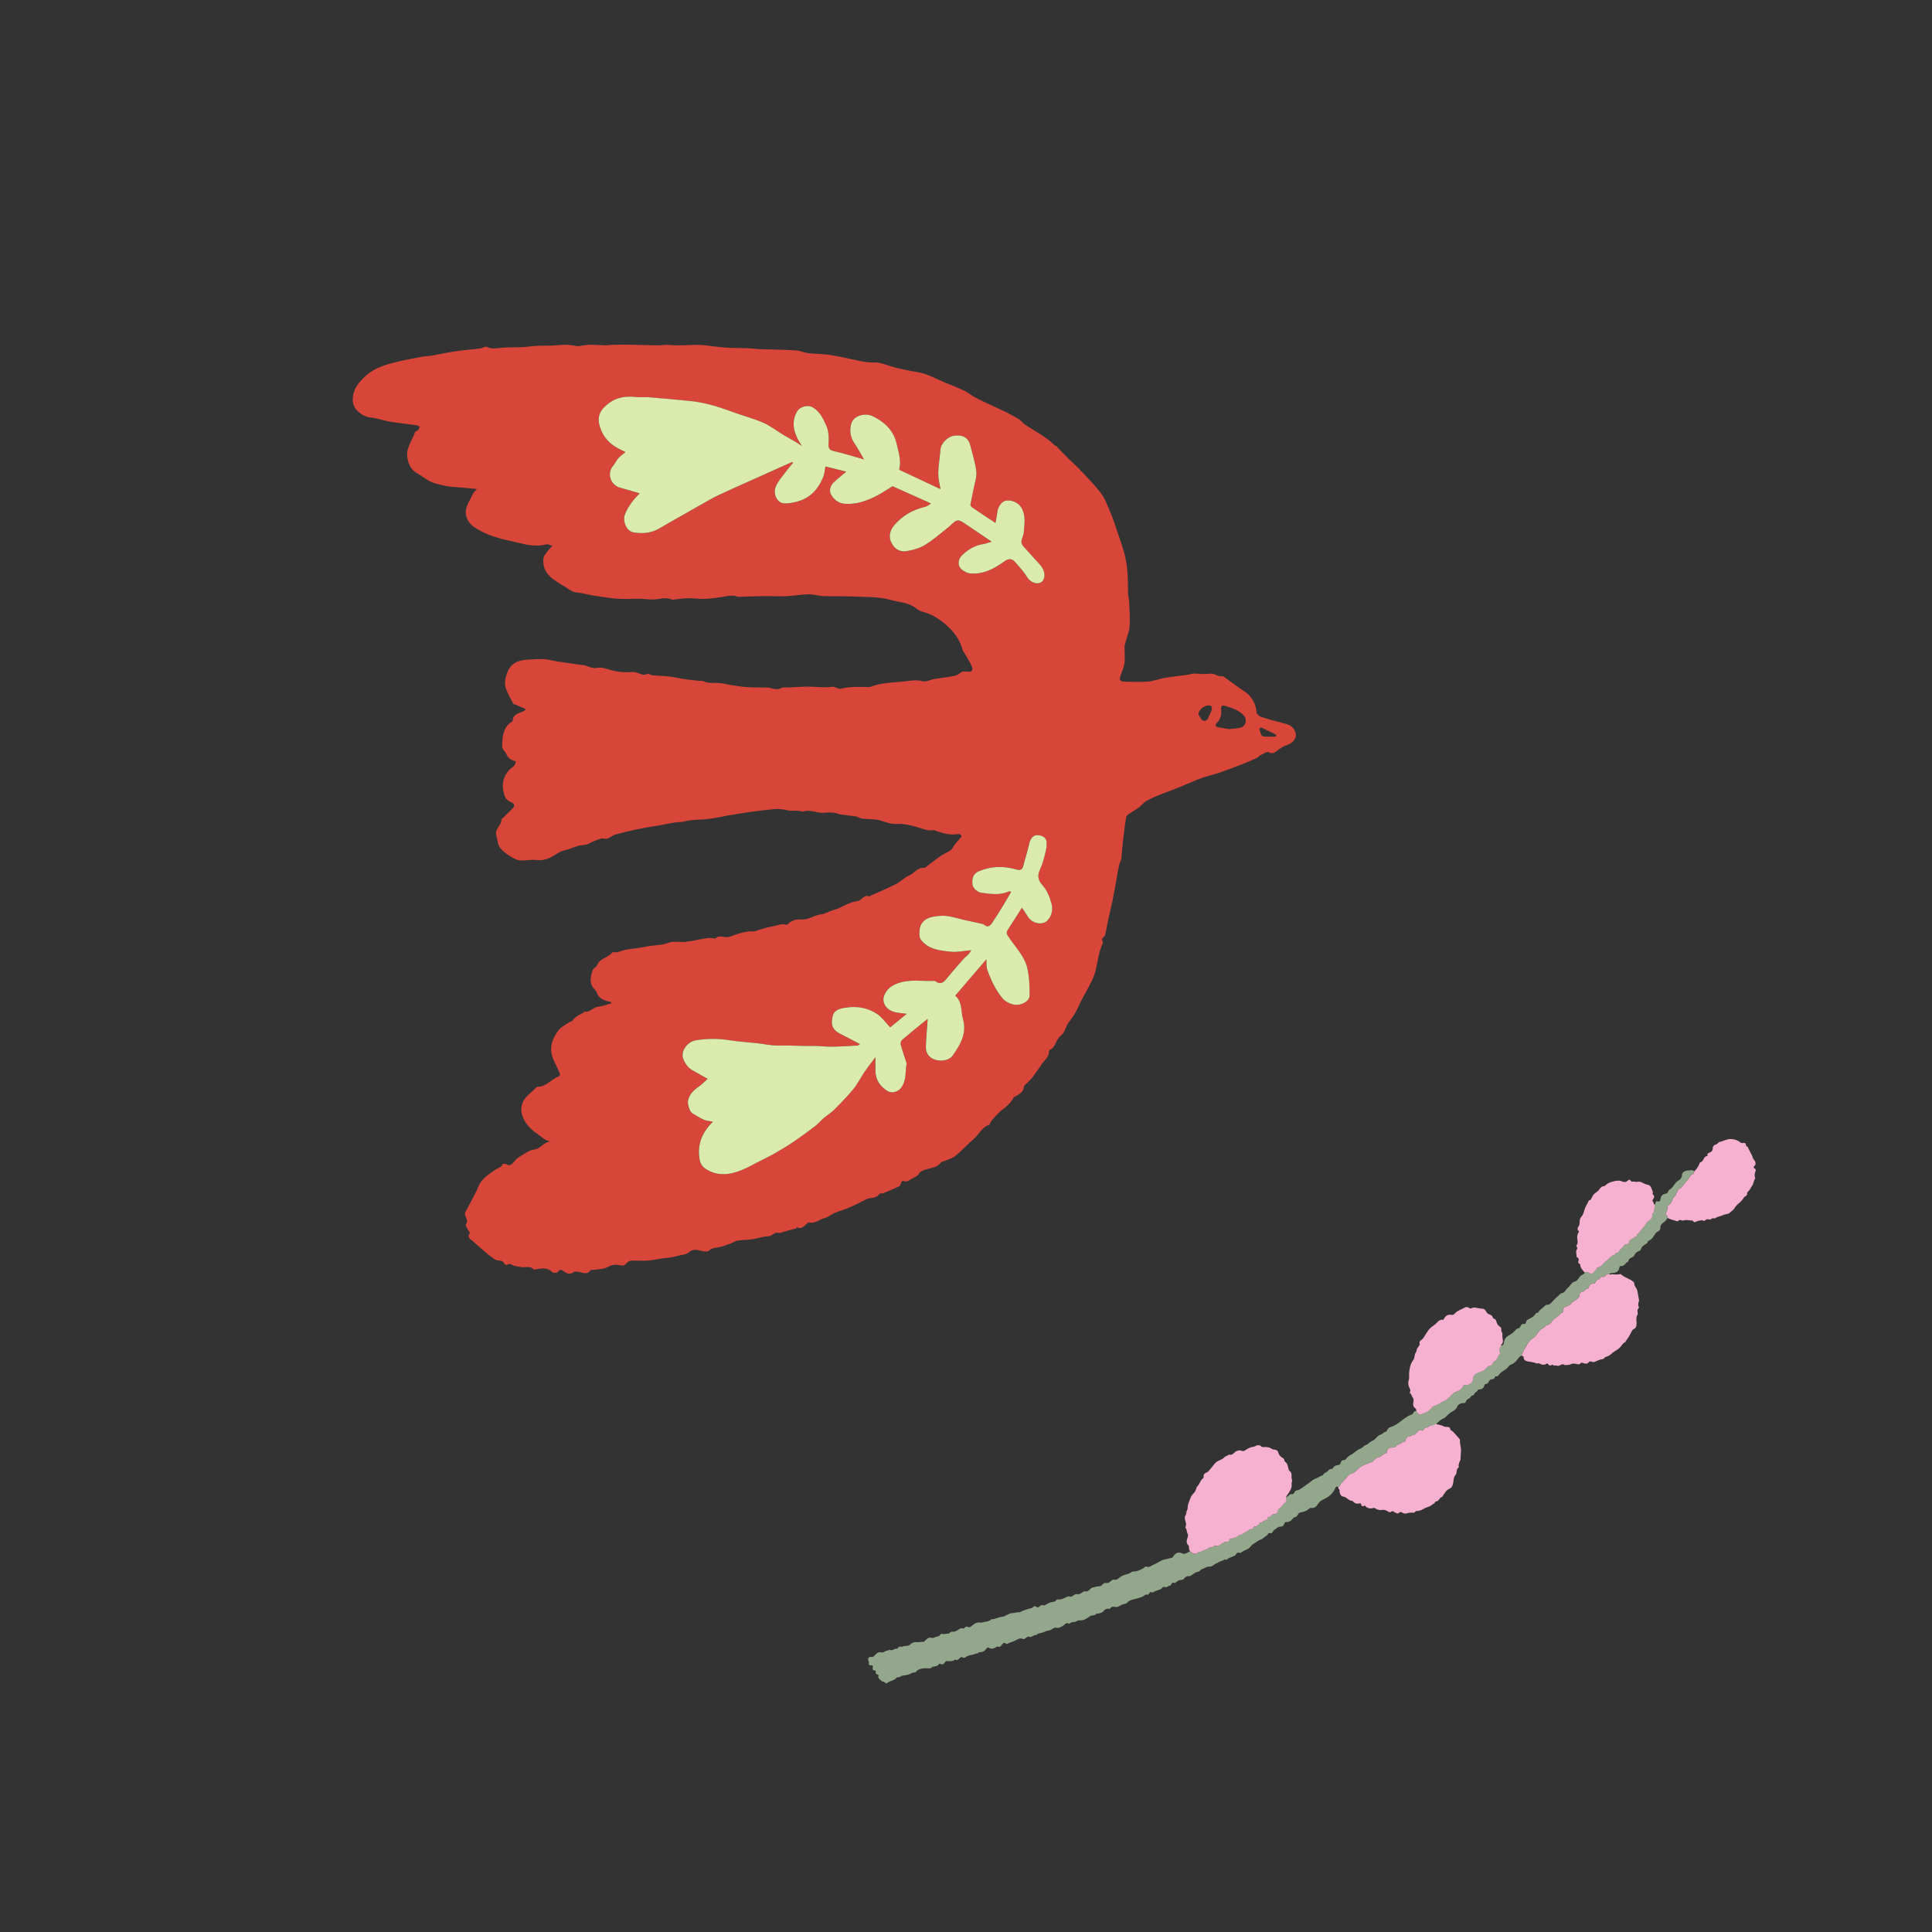 <?xml version="1.0" encoding="UTF-8"?> <svg xmlns="http://www.w3.org/2000/svg" id="Layer_1" data-name="Layer 1" viewBox="0 0 1080 1080"><rect x="0" y="0" width="1080" height="1080" fill="#333333" stroke="none"/><defs><style> .cls-1 { fill: #d8463a; } .cls-1, .cls-2, .cls-3, .cls-4, .cls-5 { stroke-width: 0px; } .cls-2 { fill: #dbeaad; } .cls-3 { fill: #93a78c; } .cls-4 { fill: #fbfbfb; } .cls-5 { fill: #f6b1d0; } </style></defs><g id="_6CHW1w" data-name="6CHW1w"><g><path class="cls-1" d="M451.82,683.34c-3.63,3.43-4.09,3.62-6.6,2.65.04.23.07.47.11.7-1.27.3-2.55.57-3.81.91-1.41.38-2.8.82-4.2,1.22-.56.16-1.18.49-1.69.37-1.78-.44-2.96.28-4.38,1.33-1.06.78-2.85.54-4.3.83-2.31.47-4.58,1.13-6.91,1.46-2.53.36-5.13.27-7.65.68-1.38.23-2.64,1.15-3.99,1.64-1.88.69-3.78,1.32-5.7,1.88-2.14.62-4.49.28-6.38,2.11-.69.67-2.53.51-3.75.24-2.65-.57-5.01-1.53-7.6.78-1.39,1.24-3.85,1.32-5.86,1.81-1.95.48-3.92,1.07-5.9,1.19-3.53.21-6.95,1.11-10.43,1.48-3.23.34-6.54-.07-9.81.09-.95.05-2.1.69-2.73,1.43-.99,1.16-1.65,1.52-3.38,1.17-2.24-.46-4.61-.55-7.04.92-2.05,1.25-4.93,1.15-7.45,1.6-.74.13-1.92-.17-2.2.23-2.21,3.08-4.87.97-7.36.83-.69-.04-1.62-.19-2.06.17-1.92,1.61-3.74.93-5.36-.24-1.38-1-2.25-1.56-3.54.19-.42.57-2.58.72-3.05.22-2.69-2.82-5.83-2.27-9.05-1.71-.49.09-1.23.3-1.45.07-2.1-2.21-4.8-.83-7.18-1.31-1.54-.32-3.2-.4-4.56-1.08-1.16-.58-1.97-.94-3.13-.12-.24.17-1.29-.25-1.46-.63-.83-1.9-2.44-1.7-4.06-1.94-1.04-.16-2.01-1.04-2.94-1.7-1.26-.89-2.48-1.83-3.65-2.83-2.33-2-4.63-4.05-6.92-6.09-1.38-1.23-3.52-2.14-1.75-4.68.2-.28-.92-1.41-1.32-2.2-.41-.81-1.22-2.08-.93-2.48,1.21-1.66.51-3.02-.12-4.53-.27-.65-.55-1.58-.28-2.12,2.47-4.93,5.4-9.65,7.5-14.72,1.94-4.71,6.07-6.83,9.72-9.5,1.23-.9,3.03-.95,3.68-2.8.09-.26,1.55-.42,2.05-.1,2.33,1.48,3.36-.19,4.62-1.61.82-.92,1.69-1.88,2.74-2.47,2.71-1.54,5.43-3.74,8.33-4.09,4.01-.48,5.69-4.96,9.95-4.49-3.39,0-5.3-2.19-7.66-3.84-3.03-2.13-5.83-4.39-7.58-7.59-1.56-2.84-2.54-5.86-1.51-9.35,1.3-4.41,5.27-6.35,7.95-9.47.15-.18.45-.32.68-.32,4.28-.02,6.98-3.18,10.28-5.14.5-.29,1.21-.29,1.62-.65.39-.34.83-1.13.68-1.49-1.1-2.58-2.35-5.09-3.54-7.63-2.82-6.02-1.11-11.52,2.49-16.42,1.53-2.08,4.23-3.31,6.43-4.88.47-.34,1.34-.32,1.6-.73,1.42-2.26,3.72-3.23,5.93-4.37.28-.15.52-.73.7-.69,3.11.64,4.8-2.5,7.67-2.76,2.49-.23,4.9-1.22,7.35-1.88,0-.24,0-.49,0-.73-.67-.16-1.34-.29-2-.47-2.89-.77-5.35-2.04-6.23-5.22-.11-.38-.41-.76-.71-1.04-3.54-3.31-2.79-7.24-1.41-11.11.38-1.08,2.02-1.69,2.45-2.77,1.58-3.94,6.18-4.11,8.52-7.08.35-.44,1.73.06,2.58-.14,1.73-.4,3.38-1.15,5.12-1.45,3.72-.65,7.54-.85,11.21-1.71,4.08-.96,8.29-.46,12.38-2.13,2.82-1.15,6.45-.16,9.67-.54,4-.47,7.94-1.44,11.92-2.07,1.25-.2,2.57,0,3.86.05.24,0,.62.34.67.28,2.44-2.65,5.54-.09,8.34-1.14,4.34-1.62,8.79-3.28,13.61-2.97.39.03.79-.27,1.2-.4,3.12-1.01,6.22-1.92,9.5-2.49,2.41-.42,4.64-1.61,7.2-.81.25.08.71-.15.92-.37,2-2.16,4.88-2.83,7.36-2.59,4.1.41,7.1-2.38,10.88-2.79,2.54-.27,4.9-1.88,7.43-2.55,4.6-1.21,8.39-4.55,13.3-4.92.69-.05,1.4-.59,1.98-1.05,1.23-1,2.23-2.36,4.19-1.63.41.15,1.1-.36,1.64-.6,4.59-2.08,9.26-4.01,13.75-6.31,2.48-1.27,4.46-3.59,7-4.63,2.98-1.23,4.8-4.65,8.51-4.35.3.02.67-.17.94-.37,2.74-2.05,5.4-4.22,8.21-6.16,1.83-1.27,3.99-2.07,5.79-3.37.96-.69,1.43-2.04,2.21-3.02,1.09-1.39,2.26-2.72,3.83-4.58-.03-.73-.59-1.69-2.3-1.38-4.13.74-7.97-.48-11.79-1.76-.48-.16-.99-.51-1.43-.44-3.59.56-6.7-1.05-10.01-1.92-3.38-.9-6.95-1.77-10.37-1.57-3.38.19-6.09-.88-9.13-1.84-3.24-1.03-6.89-.73-10.35-1.13-1.02-.12-2-.64-2.99-.99-.07-.03-.12-.15-.19-.16-3.11-.42-6.22-.84-9.33-1.25-.08-.01-.18.09-.24.06-2.8-1.28-5.73-1.22-8.71-.93-3.9.38-7.64-2.07-11.61-.7-.16.05-.36.12-.5.07-2.83-1.05-5.96-.09-8.56-.77-2.74-.72-5.25-.84-7.9-.57-4.28.44-8.55.93-12.81,1.52-4.22.59-8.42,1.31-12.61,2.03-3.42.58-6.8,1.4-10.24,1.82-3.61.44-7.27.48-10.9.83-1.65.16-3.25.91-4.89.94-4.65.08-9.07,1.51-13.62,2.15-3.66.51-7.3,1.16-10.91,1.92-4.12.87-8.22,1.84-12.27,2.97-1.41.4-2.59,1.59-3.99,2.11-1.04.38-2.27.24-3.43-.06-1.39.49-2.8.92-4.16,1.48-1.43.6-2.76,1.49-4.23,1.94-1.48.45-3.12.35-4.61.77-2.55.72-4.98,1.91-7.56,2.46-3.59.77-6.16,3.41-9.41,4.66-1.96.75-4.32,1.16-6.37.85-4.23-.64-8.44,1.47-12.82-.91-2.86-1.55-5.49-3.37-7.47-5.61-1.55-1.75-1.62-4.81-2.35-7.28-1.06-3.59,3.02-5.51,2.86-8.82,0-.18.29-.4.47-.57,2-1.95,4.05-3.86,6-5.87,1.48-1.53.13-2.86-.95-3.26-2.17-.81-3.46-2.24-4-4.28-.83-3.12-1.15-6.25.12-9.44,1.09-2.75,2.87-4.72,5.21-6.42.69-.5.83-1.75,1.26-2.74-2.97-.5-4.6-2.06-5.54-4.39-.6-1.48-2.29-2.13-2.18-4.31.26-5.18.4-10.19,5.39-13.38.21-.13.5-.36.51-.55.23-4.17,4-4.18,6.55-5.63.2-.11.32-.37.75-.89-1.96-.86-3.78-1.67-5.61-2.47-.46-.2-1.19-.24-1.36-.58-1.41-2.7-2.93-5.37-4-8.21-1.14-3.02-.56-5.94.62-9.06,1.97-5.21,5.8-6.95,10.77-7.29,3.24-.22,6.5-.46,9.74-.33,2.34.09,4.64.84,6.97,1.2,4.63.71,9.28,1.36,13.92,2.02.48.07.99.03,1.46.14,2.4.58,4.98,2.04,7.16,1.58,3.07-.65,5.59.55,8.13,1.24,3.9,1.05,7.69,1.32,11.64.98,1.13-.1,2.35.29,3.45.67,1.68.58,3.19,1.38,5.1.42.64-.32,1.85.7,2.82.79,3.03.28,6.08.28,9.09.62,2.74.31,5.43,1,8.17,1.41,2.96.44,5.94.75,8.92,1.08.76.09,1.66-.19,2.28.13,2.55,1.32,5.22.95,7.92,1.02,2.85.08,5.67.91,8.51,1.32,2.93.43,5.87.9,8.81,1.07,3.63.21,7.27.11,10.91.19.57.01,1.15.2,1.72.36,1.9.53,3.67.99,5.68-.08,1.11-.59,2.71-.26,4.09-.32,4.27-.18,8.55-.62,12.8-.43,3.89.17,7.73.57,11.63.03.93-.13,1.96.48,2.94.76.49.14,1.02.51,1.44.41,5.4-1.37,10.9-1.08,16.38-.97.17,0,.34-.04.5-.1,5.59-2.17,11.61-2.47,17.4-2.92,3.87-.3,7.89-1.39,12.01-.28,1.87.5,4.19-.86,6.34-1.22,3.28-.55,6.6-.89,9.87-1.5,1.47-.27,3.21-.61,4.2-1.57,1.48-1.43,2.89-1.25,4.61-1.06,2.33.27,3.24-.65,2.38-2.81-1.06-2.66-2.75-5.08-4.18-7.59-.28-.49-.79-.91-.92-1.43-1.5-6.1-5.07-10.71-9.8-14.75-3.89-3.32-8.06-5.79-13.02-7.03-1.23-.31-2.38-1.15-3.42-1.94-4.2-3.17-9.37-3.23-14.15-4.57-6.82-1.91-13.85-1.54-20.8-1.89-5.47-.27-10.97,0-16.45-.21-2.89-.11-5.76-1.08-8.63-1.03-4.12.07-8.22.88-12.34,1.07-4.02.18-8.07-.11-12.1-.06-4.78.06-9.55.26-14.33.39-.26,0-.55.12-.76.02-2.29-1.09-4.54-.63-6.94-.24-4.73.76-9.56,1.59-14.29,1.34-3.29-.17-6.53-.56-9.83-.11-1.47.2-2.96.32-4.44.49-.33.04-.73.26-.98.14-3.84-1.83-7.69,0-11.53-.12-2.43-.07-4.86-.4-7.29-.43-3.7-.05-7.42.3-11.1.05-4.43-.31-8.84-.99-13.23-1.67-3.58-.55-7.09-1.55-10.68-1.94-3.21-.35-5.12-2.81-7.76-4.04-1.22-.57-2.28-1.47-3.44-2.19-4.81-2.96-7.77-7.08-7.07-12.89.21-1.7,1.93-3.23,3.02-4.8.42-.61,1-1.11,1.89-2.09-1.33-.37-2.42-1.07-3.27-.84-5.38,1.45-10.74.4-15.79-.91-3-.78-6.04-1.32-9.03-2.09-5.51-1.42-10.83-3.46-15.59-6.65-3-2.01-4.85-5.49-4.69-8.6.17-3.32,2.44-6.57,3.93-9.79.46-.98,1.36-1.76,2.29-2.9-3.18-.3-5.81-.54-8.44-.8-3.22-.32-6.51-.3-9.62-1.07-3.3-.81-6.78-1.28-9.71-3.3-2.21-1.52-4.48-2.94-6.76-4.36-2.81-1.75-4.57-6.56-4.47-9.91.14-4.7,3.13-8.2,4.43-12.38.14-.45,1.16-.55,1.58-1,.46-.49.89-1.17.96-1.81.03-.27-.87-.86-1.4-.94-5.15-.73-10.33-1.26-15.46-2.11-3.48-.57-6.86-1.91-10.35-2.26-3.39-.34-6.02-2.1-8.01-4.24-1.26-1.36-2.27-3.54-2.13-6.22.3-5.82,3.42-9.37,7.44-12.97,5.15-4.62,11.39-6.27,17.75-7.81,4.5-1.09,9.08-1.9,13.64-2.75,1.55-.29,3.16-.26,4.72-.53,4.71-.82,9.39-1.84,14.12-2.54,4.44-.66,8.92-.99,13.38-1.52.73-.09,1.44-.44,2.16-.65.55-.16,1.28-.57,1.63-.36,2.62,1.51,5.27.86,8.03.59,3.86-.37,7.77-.15,11.66-.32,2.67-.12,5.32-.61,7.98-.74,3.9-.19,7.83,0,11.7-.35,3.32-.3,6.47-.46,9.83.3,2.48.56,5.29-.49,7.96-.54,3.1-.06,6.2.23,9.29.28,1.34.02,2.67-.25,4.01-.29,2.58-.06,5.16-.11,7.74-.06,5.98.1,11.97.29,17.95.38,1.33.02,2.67-.3,4-.31,1.39-.01,2.77.2,4.16.25,1.59.06,3.18.09,4.77.05,2.68-.07,5.35-.25,8.03-.28,1.57-.02,3.16.08,4.73.24,4.07.42,8.11,1.04,12.19,1.31,4.05.27,8.12.19,12.17.34,1.93.07,3.85.36,5.77.47,1.86.11,3.73.12,5.59.18,5.21.18,10.44.23,15.64.61,2.25.16,4.42,1.23,6.67,1.5,3.63.43,7.31.35,10.93.84,4.05.55,8.06,1.46,12.07,2.28,4.56.94,9,2.23,13.81,2.07,3.01-.1,6.12,1.15,9.09,2.08,5.26,1.65,10.64,2.54,16.06,3.52,4.82.87,9.31,3.54,13.94,5.44,3.79,1.56,7.6,3.07,11.32,4.79,1.72.8,3.21,2.09,4.87,3.06,1.68.97,3.41,1.85,5.15,2.69,2.79,1.34,5.62,2.62,8.44,3.92,1.14.53,2.29,1.01,3.4,1.58,2.83,1.45,5.71,2.82,8.41,4.48,1.46.89,2.47,2.51,3.92,3.43,5.58,3.54,11.44,6.66,16.27,11.29.41.39,1.21.37,1.33.95,2.16,2.23,4.29,4.49,6.49,6.68,1.79,1.78,3.77,3.38,5.49,5.22,4.28,4.58,8.82,8.99,12.56,13.99,2.48,3.31,3.86,7.47,5.52,11.34,1.25,2.92,2.22,5.97,3.23,8.99,1.53,4.56,3.19,9.09,4.43,13.73.87,3.28,1.35,6.7,1.62,10.09.32,4.02.2,8.07.36,12.1.05,1.32.51,2.62.56,3.94.18,4.73.59,9.48.28,14.18-.19,2.98-1.5,5.89-2.28,8.84-.24.9-.53,1.81-.54,2.73-.04,2.96.34,5.96,0,8.88-.27,2.29-1.31,4.5-2.12,6.71-1.03,2.77-.59,3.73,2.24,3.8,4.37.11,8.78.28,13.12-.08,3.12-.26,6.14-1.51,9.25-2.04,4.26-.72,8.56-1.16,12.84-1.76,1.06-.15,2.11-.64,3.16-.65,3.07-.02,6.19.53,9.18.08,2.56-.39,4.27,1.64,6.59,1.42.4-.04.91.03,1.22.25,3.23,2.3,6.44,4.63,9.65,6.97,1.55,1.13,3.32,2.07,4.57,3.48,2.38,2.66,3.91,5.75,4.04,9.52.03.88,1.49,2.14,2.54,2.47,4.61,1.48,9.29,2.77,13.98,3.95,3.08.78,5.21,2.91,5.51,6,.24,2.49-2.31,5.13-5.33,5.94-1.45.39-2.77,1.35-4.05,2.2-1.83,1.22-3.2,3.15-6.03,1.65-.87-.46-2.8.92-4.18,1.61-.84.42-1.46,1.28-2.3,1.67-2.52,1.16-5.09,2.25-7.68,3.26-4.36,1.7-8.71,3.41-13.13,4.93-3.31,1.14-6.78,1.81-10.06,3.01-4.15,1.52-8.16,3.43-12.27,5.08-4.71,1.89-9.55,3.49-14.16,5.59-2.35,1.07-4.8,1.96-6.76,4.11-2.12,2.32-5.22,3.75-7.84,5.62-.49.35-1.02.96-1.1,1.52-.63,4.15-1.21,8.3-1.69,12.47-.41,3.56-.61,7.15-1,10.72-.09.8-.62,1.54-.86,2.33-.33,1.11-.6,2.24-.83,3.37-.26,1.31-.45,2.64-.68,3.95-.84,4.64-1.65,9.29-2.57,13.91-.63,3.17-1.48,6.29-2.16,9.45-.66,3.08-1.22,6.19-1.86,9.28-.08.39-.23.87-.51,1.08-1.09.8-1.72,1.64-.92,3.01.14.24.11.71-.03.98-2.32,4.85-2.72,10.19-4.02,15.31-.63,2.47-1.7,4.87-2.85,7.17-2.07,4.15-4.65,8.07-6.43,12.32-1.49,3.56-3.64,6.54-5.88,9.59-1.59,2.16-2.04,5.53-4.02,6.94-3.07,2.18-2.84,6.53-6.3,8.11-.26.12-.55.54-.54.8.18,3.12-2.29,4.75-3.82,6.91-1.85,2.61-3.58,5.31-5.54,7.83-1.23,1.57-2.8,2.87-4.21,4.29-.16.17-.41.37-.42.56-.04,3.23-2.59,4.33-4.82,5.69-.29.18-.74.25-.87.5-1.48,2.85-3.67,4.92-6.28,6.79-2.11,1.51-3.76,3.68-5.58,5.59-.47.49-.82,1.1-1.18,1.68-.27.42-.38,1.17-.72,1.27-4.17,1.32-5.64,5.51-8.68,8.04-3.57,2.98-6.67,6.54-10.3,9.43-1.87,1.48-4.45,2.07-6.71,3.05-.39.17-.98.16-1.18.44-2.84,4.09-8.24,2.78-11.67,5.57-.06.05-.22.02-.24.06-1.02,2.61-3.85,2.86-5.74,4.33-.62.48-1.75.97-2.32.72-1.46-.64-2.05-.11-2.53,1.12-.21.55-.36,1.37-.77,1.56-3.09,1.43-6.23,2.75-9.38,4.04-.52.21-1.54-.15-1.71.14-1.79,2.94-5.14,1.99-7.61,3.19-2.98,1.45-5.88,3.09-8.93,4.4-2.9,1.25-5.98,2.08-8.9,3.3-1.73.72-3.21,2.23-4.98,2.65-3.14.75-5.76,3.57-9.41,2.45ZM349.65,252.74c-1.54,1.28-2.91,2.17-3.95,3.35-1.16,1.32-1.91,2.99-3.03,4.35-3.74,4.53-1.11,10.93,4,12.25,3.61.93,7.18,2.04,10.91,3.12-2.46,2.35-6.65,7.1-8.37,12.11-1.14,3.31.72,9.11,5.16,9.78,4.5.68,9.01.41,13.18-1.73,1.95-1.01,3.82-2.2,5.73-3.29,6.15-3.51,12.3-7.03,18.47-10.5,3.31-1.87,6.6-3.81,10.03-5.43,6.63-3.13,13.35-6.07,20.04-9.07,7.01-3.15,14.02-6.29,21.03-9.44.1.22.21.44.31.66-1.48,1.82-3.04,3.58-4.42,5.47-1.82,2.49-4.02,4.89-5.12,7.69-1.53,3.9.47,8.5,3.84,9.22,2.18.47,4.68-.07,6.95-.56,8.05-1.74,13.05-6.99,15.89-14.47.6-1.59.68-3.37,1.08-5.46,4.18,1.04,8.02,1.99,11.66,2.9-2.44,2.07-4.84,3.93-7.04,6.01-1.96,1.87-2.67,4.65-1.45,6.79,1.51,2.66,3.94,4.84,7.42,5.14,6.59.57,12.5-1.58,18.19-4.5,2.82-1.45,5.44-3.28,8.75-5.3,6.61,2.96,14.05,6.29,21.48,9.62-1.37,1.14-2.51,1.72-3.72,2.01-6.66,1.57-12.29,4.95-16.72,10.06-2.2,2.53-3.36,5.88-1.99,9.23,1.51,3.67,4.57,6.02,8.6,5.4,3.56-.54,7.29-1.58,10.34-3.41,4.53-2.71,8.54-6.29,12.72-9.56,1.52-1.19,2.82-2.68,4.4-3.78.65-.45,1.94-.57,2.66-.23,1.66.78,3.17,1.9,4.71,2.93,4.16,2.79,8.3,5.6,12.92,8.72-1.72.52-2.96,1.08-4.26,1.26-4.89.68-8.91,3.07-12.35,6.39-2.13,2.06-2.52,5.43-.66,7.4,1.32,1.4,3.51,2.56,5.41,2.72,6.94.59,12.88-2.4,18.33-6.31,2.89-2.07,4.59-2.37,6.68-.02,2.44,2.75,4.97,5.51,6.85,8.63,1.59,2.63,5.54,4.29,8,2.41.71-.55,1.26-1.62,1.41-2.52.46-2.79-.69-5.16-2.49-7.19-3.06-3.45-6.24-6.79-9.27-10.26-.59-.68-1.11-1.79-1-2.62.22-1.72,1.19-3.37,1.31-5.08.34-4.61,1.27-9.28-1.26-13.7-1.58-2.76-5.33-4.66-8.81-4.03-2.23.4-4.37,3.37-4.71,6.31-.24,2.02-.67,4.02-1.04,6.17-4.58-3.04-8.86-5.86-13.09-8.73-.45-.31-.99-1.04-.92-1.48.54-3.06,1.27-6.09,1.85-9.15.59-3.14,1.8-6.38,1.45-9.44-.55-4.89-2.11-9.68-3.34-14.49-1.13-4.44-4.09-5.97-8.57-5.59-3.76.32-7.86,4.1-8.15,7.93-.25,3.28-.77,6.55-1.05,9.83-.16,1.82-.21,3.68-.05,5.5.19,2.05.67,4.08,1.12,6.7-8.11-3.81-15.73-7.39-23.03-10.81.2-1.73.53-3.05.45-4.35-.12-1.92-.4-3.86-.85-5.73-.73-3.01-1.27-6.15-2.59-8.91-2.46-5.13-6.87-8.54-11.87-10.97-4.27-2.08-10.83-.37-12.04,4.34-.96,3.72-.5,7.35,1.76,10.69,1.89,2.79,3.48,5.78,5.46,9.13-6.09-1.71-11.45-3.39-16.91-4.66-2.41-.56-3.07-1.57-2.94-3.91.2-3.54.19-7.06-1.33-10.48-1.77-3.98-3.63-7.75-7.56-10.08-2.78-1.64-7.23-.35-8.77,2.42-3.02,5.42-2.05,10.59.64,15.72.54,1.03,1.21,2,2.1,3.45-1.43-.93-2.31-1.55-3.25-2.1-2.38-1.4-4.81-2.73-7.18-4.15-3.81-2.29-7.39-5.11-11.44-6.85-5.79-2.48-11.96-4.04-17.87-6.26-7.46-2.79-15.03-5.04-22.98-5.79-7.67-.73-15.33-1.46-23.01-2.09-2.29-.19-4.64.17-6.92-.09-5.35-.63-10.42-.04-14.87,3.17-5.18,3.73-7.3,7.51-5.29,13.77,1.83,5.69,5.82,9.82,11.31,12.37.89.41,1.75.89,2.91,1.48ZM551.32,536.34c.14,2.11-.11,3.99.45,5.59,2.03,5.86,4.69,11.52,8.69,16.25,1.55,1.83,4.4,3.16,6.82,3.49,3.23.44,8.18-1.66,8.22-5.25.06-4.89-.17-9.89-1.14-14.66-1.46-7.16-6.86-12.29-10.73-18.18-.96-1.46-1.28-2.33-.36-3.75,2.66-4.08,5.25-8.2,7.95-12.42,1.21,1.83,2.35,3.48,3.42,5.18,2.34,3.71,8.04,4.8,10.77,2.02,2.65-2.7,3.2-6.29,2.33-9.51-.98-3.64-2.56-7.53-5.04-10.26-2.86-3.16-2.83-5.68-1.24-9.15,1.27-2.78,2.07-5.81,2.81-8.8.51-2.1.96-4.36.71-6.45-.29-2.44-2.96-3.8-5.73-3.53-2.06.19-3.42,2.23-3.95,4.66-.93,4.25-2.33,8.4-3.38,12.63-.6,2.42-2.36,2.31-3.94,1.84-7.01-2.08-13.87-1.86-20.65.9-2.6,1.06-4.24,3-3.79,7.46.2,2.01,2.69,4.37,5.07,4.69,5.14.68,10.28,1.5,15.28-.77.29-.13.75.12,1.33.23-3.3,5.47-6.29,10.84-9.74,15.91-1.18,1.73-2.64,5.21-5.94,2.1-.1-.09-.33-.04-.5-.08-2.8-.62-5.59-1.28-8.4-1.85-5.28-1.07-10.4-3.24-15.95-2.61-3.78.43-7.55.87-9.78,4.68-1.2,2.05-1.45,6.96-.26,8.53,4.27,5.64,10.73,6.16,16.9,6.79,3.55.37,7.23-.49,11.33-.83-.66.98-1.02,1.7-1.56,2.26-.85.9-1.9,1.62-2.72,2.55-2.92,3.3-5.83,6.61-8.62,10.02-2.01,2.45-3.79,5.16-7.38,2.29-7.09.35-14.31-1.17-21.25,1.52-3.34,1.3-5.87,3.34-7.17,6.76-1.36,3.59.87,7.66,5.31,9.02,2.2.67,4.58.73,7.31,1.13-3.32,2.72-6.45,5.28-9.22,7.55-2.73-2.86-4.64-5.63-7.23-7.4-5.08-3.47-11.01-4.54-17.08-3.69-3.11.44-6.91,1.01-7.81,4.67-1.09,4.44-.74,7.59,4.38,10.16,3.57,1.8,7.1,3.68,10.82,5.61-.56.35-.97.82-1.41.84-4.93.26-9.85.57-14.78.63-3.22.04-6.45-.52-9.66-.42-6.48.19-12.94-.39-19.43-.23-4.18.1-8.38-.88-12.58-1.34-5.05-.55-10.13-.83-15.14-1.63-6.37-1.02-12.68-1.01-19.01.11-4.48.8-8.6,6.21-6.66,10.65,1.14,2.62,2.65,4.69,5.1,6.08,2.81,1.6,5.64,3.19,8.42,4.76-1.65,1.47-3.05,3-4.71,4.15-3,2.07-5.53,4.36-6.27,8.16-.34,1.73.89,6,2.41,6.93,2.16,1.34,4.35,2.66,6.66,3.69,1.36.61,2.98.64,4.89,1-6.03,5.95-8.72,12.46-7.58,20.47.36,2.5,1.31,4.45,3.27,5.76,6.67,4.47,13.67,3.6,20.59.75,3.34-1.38,6.49-3.2,9.72-4.83,2.85-1.45,5.75-2.81,8.52-4.41,3.63-2.1,7.23-4.27,10.7-6.62,4.06-2.75,8.02-5.65,11.91-8.63,1.77-1.36,3.22-3.13,4.92-4.59,1.86-1.6,4.03-2.87,5.74-4.6,3.7-3.72,7.41-7.47,10.72-11.53,2.42-2.97,4.13-6.52,6.31-9.7,2.03-2.96,4.28-5.78,6-8.09,0,2.24-.05,4.91,0,7.58.1,5.07,2.58,8.79,6.82,11.37,2.27,1.38,5.57.51,7.28-1.54,3.39-4.06,2.47-9.11,3.33-13.76.04-.23-.08-.5-.16-.74-1.07-3.35-2.23-6.68-3.15-10.08-.2-.73.2-2,.77-2.5,3.54-3.08,7.2-6.01,10.83-8.98,1.27-1.04,2.58-2.05,3.5-2.78-.33,4.93-.8,10.23-1.02,15.54-.15,3.55,1.77,6.13,4.91,7.2,3.68,1.26,8.21.43,10.03-2.18,3.94-5.64,7.62-11.42,6.18-18.84-.26-1.32-.66-2.62-.85-3.94-.56-3.82-.43-7.85-3.86-10.78,5.75-6.71,11.38-13.27,17.35-20.23ZM687.13,407.59c2.38-.29,4.36-.34,6.24-.8,3.1-.76,4.03-4.55,1.82-6.94-2.85-3.08-6.75-4.11-10.52-5.33-1.24-.4-2.22.11-2.06,1.7.31,3-.06,5.71-2.47,7.96-.95.88-.76,2.11.86,2.4,2.16.39,4.33.71,6.13,1ZM669.97,399.37c.32.54.86,1.67,1.58,2.65,1.03,1.41,2.95,1.21,3.7-.36.8-1.68,1.6-3.38,2.2-5.14.18-.53-.11-1.64-.52-1.88-2.23-1.28-6.95,1.51-6.96,4.72ZM704.88,406.57l-.95.98c.61,1.39.99,3.77,1.88,3.99,2.36.56,4.95.19,7.45.19.06-.34.12-.68.19-1.02-2.86-1.38-5.71-2.76-8.57-4.14Z"></path><path class="cls-2" d="M349.65,252.74c-1.16-.6-2.02-1.07-2.91-1.48-5.5-2.55-9.49-6.68-11.31-12.37-2.01-6.26.11-10.04,5.29-13.77,4.45-3.21,9.52-3.8,14.87-3.17,2.28.27,4.62-.09,6.92.09,7.67.63,15.34,1.36,23.01,2.09,7.95.76,15.52,3,22.98,5.79,5.91,2.21,12.08,3.77,17.87,6.26,4.05,1.74,7.63,4.56,11.44,6.85,2.37,1.42,4.79,2.75,7.18,4.15.93.55,1.82,1.17,3.25,2.1-.89-1.45-1.56-2.42-2.1-3.45-2.69-5.13-3.66-10.3-.64-15.72,1.54-2.77,5.99-4.06,8.77-2.42,3.94,2.33,5.8,6.1,7.56,10.08,1.52,3.42,1.53,6.94,1.33,10.48-.13,2.34.53,3.35,2.94,3.91,5.46,1.27,10.82,2.95,16.91,4.66-1.98-3.35-3.57-6.34-5.46-9.13-2.27-3.35-2.72-6.97-1.76-10.69,1.21-4.71,7.77-6.42,12.04-4.34,5,2.44,9.41,5.84,11.87,10.97,1.32,2.75,1.86,5.9,2.59,8.91.45,1.87.74,3.81.85,5.73.08,1.3-.26,2.63-.45,4.35,7.3,3.43,14.93,7.01,23.03,10.81-.45-2.62-.94-4.65-1.12-6.7-.16-1.82-.11-3.68.05-5.5.28-3.28.8-6.55,1.05-9.83.29-3.83,4.39-7.61,8.15-7.93,4.49-.38,7.44,1.15,8.57,5.59,1.23,4.81,2.78,9.6,3.34,14.49.34,3.05-.86,6.3-1.45,9.44-.58,3.06-1.31,6.09-1.85,9.15-.08.44.46,1.17.92,1.48,4.23,2.88,8.51,5.69,13.09,8.73.37-2.15.8-4.15,1.04-6.17.34-2.94,2.48-5.9,4.71-6.31,3.48-.63,7.23,1.27,8.81,4.03,2.53,4.42,1.6,9.09,1.26,13.7-.13,1.72-1.09,3.36-1.31,5.08-.11.83.41,1.94,1,2.62,3.03,3.47,6.21,6.82,9.27,10.26,1.8,2.03,2.96,4.4,2.49,7.19-.15.91-.7,1.98-1.41,2.52-2.45,1.88-6.4.22-8-2.41-1.89-3.12-4.42-5.88-6.85-8.63-2.09-2.35-3.79-2.05-6.68.02-5.45,3.91-11.38,6.9-18.33,6.31-1.9-.16-4.09-1.32-5.41-2.72-1.86-1.97-1.46-5.34.66-7.4,3.44-3.33,7.46-5.71,12.35-6.39,1.29-.18,2.54-.74,4.26-1.26-4.63-3.12-8.77-5.94-12.92-8.72-1.54-1.03-3.05-2.15-4.71-2.93-.72-.34-2-.22-2.66.23-1.58,1.1-2.88,2.59-4.4,3.78-4.18,3.27-8.2,6.85-12.72,9.56-3.05,1.83-6.78,2.86-10.34,3.41-4.03.62-7.08-1.73-8.6-5.4-1.38-3.34-.21-6.7,1.99-9.23,4.43-5.11,10.07-8.48,16.72-10.06,1.21-.29,2.35-.86,3.72-2.01-7.43-3.33-14.87-6.66-21.48-9.62-3.3,2.02-5.93,3.85-8.75,5.3-5.68,2.92-11.6,5.07-18.19,4.5-3.49-.3-5.91-2.48-7.42-5.14-1.22-2.15-.51-4.93,1.45-6.79,2.19-2.08,4.6-3.94,7.04-6.01-3.65-.91-7.49-1.86-11.66-2.9-.39,2.09-.48,3.87-1.08,5.46-2.84,7.48-7.84,12.73-15.89,14.47-2.27.49-4.77,1.03-6.95.56-3.37-.73-5.38-5.32-3.84-9.22,1.1-2.8,3.3-5.2,5.12-7.69,1.38-1.89,2.94-3.65,4.42-5.47-.1-.22-.21-.44-.31-.66-7.01,3.15-14.02,6.29-21.03,9.44-6.69,3.01-13.41,5.94-20.04,9.07-3.43,1.62-6.71,3.57-10.03,5.43-6.17,3.47-12.32,6.99-18.47,10.5-1.91,1.09-3.77,2.28-5.73,3.29-4.17,2.15-8.68,2.42-13.18,1.73-4.44-.67-6.3-6.47-5.16-9.78,1.72-5.01,5.91-9.76,8.37-12.11-3.74-1.07-7.3-2.18-10.91-3.12-5.11-1.32-7.74-7.72-4-12.25,1.12-1.36,1.87-3.03,3.03-4.35,1.04-1.18,2.41-2.07,3.95-3.35Z"></path><path class="cls-2" d="M551.32,536.34c-5.97,6.96-11.6,13.52-17.35,20.23,3.42,2.93,3.3,6.96,3.86,10.78.19,1.33.59,2.62.85,3.94,1.44,7.42-2.24,13.21-6.18,18.84-1.82,2.61-6.35,3.44-10.03,2.18-3.13-1.07-5.05-3.65-4.91-7.2.22-5.31.68-10.61,1.02-15.54-.92.73-2.23,1.74-3.5,2.78-3.63,2.97-7.29,5.9-10.83,8.98-.58.5-.97,1.77-.77,2.5.92,3.39,2.08,6.72,3.15,10.08.08.24.2.51.16.74-.86,4.64.06,9.7-3.33,13.76-1.71,2.05-5.02,2.92-7.28,1.54-4.24-2.58-6.71-6.3-6.82-11.37-.05-2.67,0-5.34,0-7.58-1.72,2.31-3.97,5.13-6,8.09-2.18,3.18-3.89,6.72-6.31,9.7-3.31,4.06-7.02,7.81-10.72,11.53-1.72,1.73-3.88,3-5.74,4.6-1.7,1.46-3.15,3.23-4.92,4.59-3.89,2.98-7.85,5.88-11.91,8.63-3.47,2.35-7.07,4.53-10.7,6.62-2.77,1.6-5.67,2.96-8.52,4.41-3.23,1.64-6.39,3.46-9.72,4.83-6.93,2.86-13.92,3.72-20.59-.75-1.96-1.31-2.92-3.26-3.27-5.76-1.15-8,1.55-14.52,7.58-20.47-1.91-.37-3.53-.39-4.89-1-2.31-1.03-4.5-2.36-6.66-3.69-1.51-.94-2.75-5.2-2.41-6.93.74-3.8,3.27-6.09,6.27-8.16,1.66-1.15,3.06-2.67,4.71-4.15-2.78-1.57-5.6-3.16-8.42-4.76-2.45-1.39-3.96-3.46-5.1-6.08-1.93-4.44,2.18-9.86,6.66-10.65,6.33-1.12,12.63-1.13,19.01-.11,5,.8,10.09,1.08,15.14,1.63,4.2.46,8.4,1.44,12.58,1.34,6.49-.16,12.95.41,19.43.23,3.21-.09,6.44.47,9.66.42,4.93-.06,9.86-.37,14.78-.63.44-.02.85-.49,1.41-.84-3.72-1.93-7.24-3.81-10.82-5.61-5.13-2.58-5.47-5.73-4.38-10.16.9-3.65,4.7-4.23,7.81-4.67,6.07-.85,11.99.22,17.08,3.69,2.59,1.77,4.5,4.54,7.23,7.4,2.77-2.27,5.89-4.83,9.22-7.55-2.73-.4-5.11-.46-7.31-1.13-4.44-1.36-6.67-5.43-5.31-9.02,1.3-3.43,3.83-5.47,7.17-6.76,6.94-2.7,14.15-1.17,21.25-1.52,3.6,2.87,5.38.16,7.38-2.29,2.79-3.41,5.71-6.72,8.62-10.02.82-.93,1.87-1.65,2.72-2.55.53-.56.9-1.29,1.56-2.26-4.11.34-7.79,1.2-11.33.83-6.18-.64-12.63-1.16-16.9-6.79-1.19-1.57-.95-6.47.26-8.53,2.23-3.81,6-4.25,9.78-4.68,5.55-.63,10.67,1.54,15.95,2.61,2.81.57,5.6,1.23,8.4,1.85.17.04.4-.02.5.08,3.29,3.11,4.76-.37,5.94-2.1,3.45-5.07,6.44-10.44,9.74-15.91-.58-.11-1.04-.36-1.33-.23-5,2.27-10.15,1.45-15.28.77-2.39-.32-4.87-2.68-5.07-4.69-.45-4.46,1.19-6.4,3.79-7.46,6.78-2.76,13.63-2.98,20.65-.9,1.59.47,3.35.58,3.94-1.84,1.05-4.23,2.45-8.38,3.38-12.63.53-2.43,1.88-4.47,3.95-4.66,2.77-.26,5.44,1.1,5.73,3.53.25,2.1-.2,4.36-.71,6.45-.73,2.99-1.54,6.02-2.81,8.8-1.58,3.47-1.62,5.98,1.24,9.15,2.47,2.73,4.06,6.62,5.04,10.26.86,3.22.32,6.81-2.33,9.51-2.73,2.79-8.43,1.7-10.77-2.02-1.07-1.7-2.21-3.35-3.42-5.18-2.7,4.22-5.3,8.34-7.95,12.42-.92,1.41-.6,2.29.36,3.75,3.87,5.89,9.27,11.02,10.73,18.18.97,4.78,1.19,9.77,1.14,14.66-.04,3.59-4.99,5.69-8.22,5.25-2.42-.33-5.28-1.66-6.82-3.49-4-4.73-6.66-10.39-8.69-16.25-.55-1.6-.3-3.49-.45-5.59Z"></path></g></g><g id="_1doH9X" data-name="1doH9X"><g><path class="cls-3" d="M719.03,837.13c.67-.56,1.33-1.13,2.01-1.68.18-.14.48-.33.64-.28,1.29.48,1.66-.45,2.13-1.29.26-.47.68-.72,1.27-.77,1.01-.08,1.72-.75,2.56-1.24,1.38-.8,2.51-1.91,3.78-2.66,1.17-.68,1.98-1.83,3.18-2.28,1.57-.59,2.96-1.5,4.48-2.17.14-.06.42-.02.44-.09.41-1.36,1.95-1.37,2.72-2.32.51-.63,1.12-1.27,2.11-1.17.42.04.6-.33.81-.62.69-.95,1.58-1.57,2.8-1.58.99-.01,1.39-.7,1.6-1.5.23-.85.7-1.33,1.6-1.28.55.03.96-.26,1.23-.63.75-1.01,1.8-1.84,2.79-2.34,1.93-.97,3.29-2.76,5.35-3.45,1.15-.39,1.72-1.59,2.91-1.97,1.4-.45,2.31-1.83,3.6-2.31,2.02-.75,2.74-3.04,4.93-3.63.93-.25,1.65-1.51,2.91-1.58.32-.02.32-.42.44-.66.45-.94,1.13-1.68,2.15-1.95,1.82-.47,3.26-1.52,4.76-2.6,2.23-1.6,4.3-3.5,6.99-4.38.32-.1.52-.29.65-.63.3-.83.94-1.26,1.81-1.32.84,1.61,1.64,2.3,2.77,1.84,1.95-.8,4.1-1.33,5.48-3.17.44-.59,1.03-1.34,1.66-1.47,2-.4,3.5-1.74,5.26-2.55,2.3-1.06,3.99-3.08,5.84-4.8.34-.31.58-.52,1.05-.62,1.87-.38,3.26-1.45,4.15-3.15.2-.39.28-.73.93-.6,2.27.43,4.69-1.29,4.72-3.68.03-2.08,1.4-2.54,2.77-3.16,1.62-.73,3.41-1.03,4.59-2.7.41-.58,1.34-1.29,2.35-1.37.56-.04.87-.43,1-.9.2-.76.7-1.19,1.31-1.61.51-.36,1.08-.81,1.32-1.35.4-.91.86-1.72,1.53-2.46.32-.36.48-.86,0-1.28-.39-.35-.33-.72-.24-1.19.16-.85.62-1.54,1.02-2.27.79-.18,1.3-.51,1.45-1.45.16-1,.42-2.14,1.04-2.88.74-.89,1.88-1.49,2.91-2.09.52-.3.91-.65,1.34-1.04.94-.85,1.64-2.09,3.05-2.34.5-.09.65-.42.87-.83.45-.83.86-1.83,2.2-1.53.63.14.96-.43,1-.96.07-.91.7-1.38,1.36-1.68,1.67-.76,3.23-1.62,4.16-3.3.05-.1.18-.24.26-.23,1.27.17,1.33-1.05,1.96-1.56,1.12-.91,2.24-1.83,3.31-2.81.16-.14.45-.23.66-.2,1.23.2,2-.63,2.65-1.36,1.52-1.72,3.21-3.24,4.91-4.75.15-.13.32-.31.49-.32,1.81-.11,2.27-1.85,3.4-2.76,1.52-1.22,2.15-3.36,4.4-3.87.79-.18,1.51-1.18,2.03-1.95.59-.87,1.29-1.56,2.23-1.9.59-.22.8-.57.95-1.08.76-.49,1.4-.34,2.17.12,1.25.75,2.34.68,2.8-.12.52-.92,1.69-1.33,1.88-2.5.04-.25.38-.38.68-.41.79-.09,1.36-.51,1.96-1.03.67-.57,1.13-1.45,1.74-1.84,1.92-1.25,3.08-3.49,5.45-4.11.19-.05.34-.33.47-.52.25-.38.5-.7,1.03-.65.4.03.74-.25.86-.57.48-1.3,1.85-1.8,2.52-2.94.45-.78,1.18-1.25,2.15-1.31.57-.03,1.1-.44,1.03-.97-.12-.86.4-1.18.96-1.44,1.04-.48,1.7-1.55,2.98-1.67.71-.07.29-1.09.69-1.37,1.16-.81,1.88-1.93,2.67-3.07.73-1.05,1.84-1.84,2.35-3.08.18-.45.63-.64.96-.93.89-.8,2.08-1.4,2.33-2.76.16-.89-.19-2.01,1-2.5.07-.03.11-.22.1-.33-.14-1.3.7-2.53.24-3.84.25-.4.61-.72.67-1.24.07-.65.57-.95,1.11-.72,1.18.48,1.53-.4,1.6-1.11.19-1.87,1.08-2.89,2.94-3.19.6-.1,1.18-.44,1.35-1.17.16-.7.87-1.14,1.3-1.44,1.69-1.18,2.3-3.26,3.98-4.4.83-.56,1.77-1.05,2.14-2.12.09-.26.27-.48.25-.77-.17-2.3,2.11-3.08,3.95-3.12.16,0,.35.12.46.06.98-.52,1.78-.06,2.57.44-.22.59-.34,1.4-.92,1.6-1.63.55-1.87,2.3-2.95,3.35-1.22,1.19-2.21,2.77-3.42,4.08-.16.17-.34.42-.54.45-1.65.26-1.32,2.23-2.51,2.87.28,1.03-.5,1.48-1.1,2.03-.42.39-.68.84-.83,1.41-.26,1-.77,2.06-1.52,2.61-.94.7-1.66,1.18-1.14,2.44.09.23-.16.43-.23.65-.37,1.22-1.55,2.47.07,3.68.27.2.13.6.15.91-.62,1.09-1.47,1.93-2.48,2.69-.91.68-1.67,1.57-1.6,2.89.04.77-.36,1.52-1.02,1.79-1.46.59-2.04,1.92-2.84,3.06-.68.96-1.39,1.84-2.54,2.26-.21.08-.54.25-.56.41-.16,1.3-1.39,1.49-2.16,2.14-.68.58-1.43.99-1.61,2.06-.11.64-.88,1.15-1.54,1.37-1.23.41-1.87,1.36-2.39,2.4-.24.49-.59.65-1.03.88-.88.46-1.95.78-2.09,2.04-.02.18-.16.43-.31.48-1.11.41-1.51,1.67-2.59,2.13-.25.11-.47.35-.76.29-1.15-.23-1.43.44-1.6,1.38-.25,1.39-1.4,2.28-2.88,2.43-.92.1-1.93-.09-2.64.75-.77-.05-1.63-.11-2.04.66-.47.88-1.13.99-1.97.82-.39-.08-.82-.01-.9.38-.16.8-.9.96-1.41,1.14-.79.28-1.24.83-1.44,1.47-.22.68-.52.81-1.17.81-1.34,0-2.21.77-2.53,2.08-.06.23-.07.62-.26.62-1.51,0-1.99,1.76-3.44,1.94-.81.11-1.52.82-1.52,1.65,0,1.69-1.31,2.2-2.32,3.04-.81.67-1.92,1.01-2.45,1.94-.27.47-.55.73-1.01.9-.6.22-1.19.46-1.79.66-1.15.37-1.65,1.18-1.63,2.35,0,.31.12.8-.18.88-1.29.36-1.77,1.64-2.76,2.3-1.52,1.01-3.07,1.96-3.91,3.69-.18.38-.67.53-1.01.78-.65.48-1.69.15-2.08.98-.33.69-.91,1.05-1.5,1.29-1.29.53-2,1.58-2.78,2.62-.63.85-1.13,1.82-2.08,2.42-1.91,1.19-3.37,2.79-4.24,4.89-.48,1.16-1.74,1.91-1.75,3.32,0,.13-.14.3-.25.4-.5.42-.52.96-.44,1.53-1.12.12-1.62,1-2.2,1.79-1.03,1.41-2.2,2.64-3.94,3.19-.62.2-.99.63-1.38,1.19-.85,1.21-2.26,1.85-3.42,2.72-.52.39-1.17.82-1.46,1.28-.56.89-1.03,1.54-2.2,1.33-.26-.05-.28.33-.41.53-.44.7-.97,1.28-1.91,1.2-.67-.06-.96.36-1.27.88-.48.81-.93,1.68-2.07,1.77-.37.03-.55.31-.66.73-.41,1.51-1.35,2.19-2.95,2.28-.24.01-.66.04-.67.12-.23,1.26-1.8,1.39-2.13,2.55-.05.18-.18.5-.26.5-1.57-.05-1.78,1.81-3.1,2.18-.53.15-1.02.7-1.23,1.36-.2.62-.62,1.03-1.34.94-1.32-.16-2.94.63-3.43,1.82-.51,1.24-1.29,2.05-2.51,2.67-1.38.71-2.6,1.73-3.67,2.89-.56.61-1.25,1.06-1.96,1.34-1.57.61-2.47,2.04-3.83,2.87,0,0,.02,0,.02,0-.28-.02-.59-.14-.73.24h0c-.19-.03-.28.05-.25.24h0c-.47.16-.94.33-1.41.51-.45-.11-.96-.42-1.28.16-.36.65-1.08.79-1.6.89-.9.17-1.46.57-1.83,1.32-.23.47-.5.46-.96.34-.85-.23-1.81-.16-2.29.59-.69,1.07-1.41,1.87-2.78,1.96-.52.03-.77.75-1.44.75-1.36,0-2.23.7-2.53,2.06-.1.44-.26.98-.74.97-.86-.01-1.4.51-1.97.97-.74.59-2,.52-2.4,1.18-.64,1.07-1.45.99-2.39,1.06-1.94.14-2.54.68-2.99,2.6-.06.24-.08.57-.32.59-1.73.15-2.58,1.93-4.2,2.23-1.09.2-1.8.97-2.62,1.57-.44.32-.65,1.01-1.19,1.14-1.43.33-2.71.98-4.05,1.54-1.48.62-2.76,1.27-3.86,2.46-.9.98-1.91,1.99-3.24,2.37-1.38.4-2.38,1.26-3.12,2.35-1.08,1.61-2.86,2.64-3.58,4.54-.13.35-.54.58-.95.68-.73-.51-1.17-.34-1.52.49-1.36,3.3-3.94,5.24-7.14,6.63-1.09.47-2.07,1.45-2.73,2.55-.84,1.39-1.98,2.21-3.64,2.01-.94-.12-1.37.61-1.92,1.04-1.24.96-2.73,1.11-4.15,1.49-.63.17-1,.43-1.29,1.06-.36.8-.96,1.49-1.92,1.65-.54.09-.81.48-1.11.85-.9,1.1-1.96,1.87-3.48,1.77-.76-.05-1.03.52-1.24,1.09-.36.99-.86,1.55-2.1,1.48-.71-.04-1.66.45-2.17.92-.72.67-1.82.97-2.16,2.09-.17.56-.82.7-1.42.67-.35-.02-.91-.18-1.02.11-.45,1.23-1.64,1.59-2.49,2.34-.49.43-.94.87-1.56,1.05-1.64.47-2.81,1.7-4.23,2.46-1.39.75-1.9,2.25-3.2,2.86-1.38.65-2.8,1.2-4,2.18-.11.09-.35.12-.46.06-1.2-.63-1.81.11-2.34,1.01-.41.71-1.23.68-1.83,1.03-.97.57-2.23.59-2.97,1.62-.15.21-.52.16-.8.06-.15-.05-.37-.2-.44-.15-1.18.92-2.74,1.01-3.96,1.83-.06.04-.08.17-.14.19-1.74.37-2.82,2.32-4.81,2.04-.67-.1-1.23.17-1.69.46-1.12.7-2.62.74-3.44,1.96-.11.16-.3.34-.47.35-1.91.1-3.13,1.56-4.67,2.37-.3.16-.61.21-.93.17-1.17-.14-1.99.44-2.63,1.32-.42.57-.9.75-1.62.77-1.03.03-1.96.52-2.75,1.19-.34.29-.7.72-1.13.53-1.08-.47-1.41.23-1.79.96-.09.17-.25.42-.39.43-1.21.09-2.11,1.52-3.52.81-.39-.2-.72.13-.91.41-.88,1.27-2.45,1.19-3.64,1.85-.38.21-.89.22-1.25.57-.27.26-.67.37-1.01.21-.69-.33-1.07-.16-1.42.53-.3.59-.83.98-1.58.77-.24-.07-.46-.1-.67.07-1.93,1.57-4.29,1.95-6.6,2.57-1.19.32-2.54.62-3.43,1.74-.75.94-2.04.69-3.04,1.2-1.12.57-2.23,1.53-3.63,1.3-1.13-.18-2.16-.37-2.91.81-.19.3-.66.23-1.02.19-1.14-.13-1.98.39-2.64,1.24-.85,1.1-2.13,1.2-3.31,1.54-.19.05-.52-.23-.68-.04-.73.89-1.72.95-2.75,1.08-.63.08-1.18.55-1.74.94-1.52,1.04-3.17,1.94-5.13,1.75-.75-.07-1.3.35-1.9.63-1.17.54-2.67.08-3.66,1.2-.06.07-.27.11-.34.06-1.55-1.04-2.26.57-3.23,1.12-1.2.68-2.25,1.41-3.75,1.09-.79-.16-1.68.26-2.24.69-1.34,1.03-3.06.86-4.4,1.63-1.45.83-3.35.4-4.55,1.78-1.51-.36-2.48,1.64-4.18.92-.48-.21-1.32.4-1.91.83-.39.28-.84.74-1.29.49-1.75-.94-3.1.24-4.44.88-1.4.67-2.93.96-4.29,1.71-.29.16-.7.21-.92,0-1.14-1.11-1.73-.06-2.23.64-.6.83-1.15,1.38-2.26,1.01-.59-.19-1.01.38-1.49.62-1.19.59-2.33.82-3.48,0-.63-.45-.99.02-1.29.41-1.02,1.34-2.27,2.2-4.04,2.08-.44-.03-.62.57-.99.6-1.18.1-2.24.75-3.32.9-1.29.17-2.36.5-3.38,1.24-.52.38-1.06.63-1.75.17-.72-.48-1.29.06-1.76.56-.57.61-1.12,1.17-2.06.76-.13-.06-.35-.06-.46.01-1.39,1.01-2.94.88-4.51.69-.54-.06-.74.35-1.01.7-.69.9-1.43,1.7-2.68.85-.29-.2-.53-.13-.69.18-.66,1.21-1.94,1.1-3.02,1.41-.22.07-.59-.03-.69.1-.87,1.22-2.07.8-3.25.79-2.26-.01-4.47.22-6.07,2.15-.07.09-.2.21-.29.2-1.44-.2-2.53.82-3.77,1.23-1.53.5-3.26.18-4.63,1.2-.33.25-.74.25-1.15.26-.27,0-.69,0-.79.16-1.2,1.81-3.55,1.63-5.04,2.92-.51.44-1.11.38-1.6-.16-.16-.17-.37-.46-.53-.44-1.03.1-1.47-.56-2.12-1.2-.7-.69-1.25-1.13-.81-2.18.17-.4-.32-.47-.6-.59-.68-.28-1.22-.64-.96-1.52.16-.52-.11-.73-.61-.77-1.07-.1-1.31-.7-1.06-1.67.22-.84-.08-1.29-1.04-1.22-.99.07-1.43-.49-1.17-1.43.12-.45,0-.72-.21-1.09-.58-1.02.27-2.45,1.39-2.17,1.32.33,1.77-.54,2.42-1.23,1.04-1.1,2.21-1.74,3.76-1.28.3.09.57.05.79-.12,1.02-.78,2.28-.89,3.43-1.33.04-.01.09-.05.11-.04,1.39.82,2.41-.65,3.67-.6.29.01.56,0,.75-.25.59-.77,1.26-1.24,2.25-.7,1.46-1.1,3.54-.01,5.01-1.62.7-.77,2.06-1.28,3.44-1.12,1.25.14,2.52-.23,3.8-.16.29.02.61-.46.9-.73,1.06-.95,2-2.02,3.74-1.46.61.19,1.47-.23,2.16-.51.91-.35,2.08-.27,2.57-1.42.08-.18.44-.39.59-.34,1.2.39,2.35-.13,3.51-.11.5,0,.79-.02,1.1-.41.48-.59,1.07-.79,1.9-.68,1.34.17,2.34-.8,3.41-1.42.69-.39,1.27-.82,2.09-.37.42.23.65-.14.9-.4.57-.6,1.15-.87,2.01-.44,1.03.51,1.79-.37,2.4-.92,1.37-1.26,2.85-1.83,4.7-1.54.63.1,1.24-.24,1.84-.34,1.48-.25,2.98-.31,4.07-1.54,2.14.15,3.93-1.29,6-1.34.94-.03,1.55-.55,2.31-.89,1.03-.46,2.22-1.18,3.24-1.17,1.38.02,2.61-.7,3.97-.46.15.03.33,0,.46-.07,2.07-1.16,4.35-1.74,6.61-2.35.35-.1.49-.38.74-.57.55-.41,1.14-.62,1.75-.12.72.6,1.33.37,1.88-.21.56-.6,1.16-.94,2.02-.61.42.16.83-.01,1.25-.22,1.16-.59,2.34-1.47,3.56-1.56,1.25-.09,2.04-.43,2.73-1.36.11-.14.46-.2.67-.16,1.91.37,3.4-.73,5-1.42.57-.25,1-.44,1.66-.16.96.4,1.65-.5,2.38-.92.66-.38,1.16-.59,1.97-.42,1.2.24,2.06-.84,3.1-1.24.28-.11.54-.49.84-.39,1.85.6,2.65-.98,3.8-1.8.62-.45,1.41-.33,1.92-.57,1.39-.64,3.23.14,4.28-1.42.49-.72,1.27-1,2.1-.83.57.12,1.01-.04,1.47-.28.5-.26.91-.64,1.34-.99.57-.48,1.09-.79,2.03-.55.84.21,1.77-.52,2.45-1.12,1-.87,2.1-1.34,3.36-1.71,1.22-.36,2.55-.6,3.55-1.54.32-.29.74-.2,1.14-.23,1.29-.1,2.52-.28,3.71-.98.85-.5,1.84-.76,2.51-1.58.13-.15.49-.27.66-.2,1.77.78,2.9-.55,4.33-1.11,2.19-.85,3.94-2.53,6.42-2.93,1.21-.19,2.46-.67,3.73-.88.45-.08.57-.53.8-.85,1.52-2.16,3.03-2.56,5.4-1.43.79.37,1.45-.15,2.13-.42.55-.23,1.06-.54,1.59-.82.36.16.71.34.98.67.45.54,2.52.97,2.88.45.63-.9,1.63-.58,2.31-.99,1.35-.82,2.99-.96,4.23-1.96.37-.3.76-.42,1.21-.37.59.06,1.05-.14,1.51-.54.31-.27.71-.83,1.22-.49.65.45,1.11.19,1.75-.04.97-.35,1.67-1.06,2.52-1.56.48-.28.88-.48,1.52-.43.76.06,1.71-.07,1.91-1.16.08-.44.39-.53.77-.61.96-.19,1.85-.62,2.85-.78.86-.14,1.31-1.26,2.5-1.42,1.11-.15,2.06-1.26,3.19-1.64,1.14-.38,1.71-1.95,3.24-1.45.31.1.41-.42.59-.67.28-.38.8-1.09.87-1.05,1.16.67,1.57-.48,2.31-.83.56-.26.3-1.06.77-1.09,1.09-.05,1.72-.9,2.61-1.28.75-.32,1.82-.31,1.7-1.59,0-.11.3-.37.42-.35.98.16,1.41-.54,1.9-1.15.35-.44.8-.61,1.37-.57,1.14.06,1.68-.63,1.98-1.63.15-.48.32-1.19.66-1.34,1.51-.61,1.97-2.22,3.13-3.08,1.04-.77,1.18-1.54.77-2.62-.05-.14.13-.36.2-.54Z"></path><path class="cls-5" d="M719.03,837.13c-.07.18-.25.41-.2.54.41,1.08.26,1.85-.77,2.62-1.16.86-1.62,2.47-3.13,3.08-.35.14-.52.85-.66,1.34-.31,1-.84,1.69-1.98,1.63-.57-.03-1.01.14-1.37.57-.49.61-.92,1.31-1.9,1.15-.12-.02-.43.24-.42.35.12,1.28-.95,1.27-1.7,1.59-.89.38-1.52,1.23-2.61,1.28-.47.02-.21.82-.77,1.09-.74.35-1.14,1.51-2.31.83-.07-.04-.59.67-.87,1.05-.18.25-.28.77-.59.67-1.53-.49-2.1,1.07-3.24,1.45-1.13.38-2.08,1.49-3.19,1.64-1.19.16-1.63,1.28-2.5,1.42-1,.17-1.89.59-2.85.78-.38.08-.69.17-.77.61-.2,1.09-1.15,1.22-1.91,1.16-.64-.05-1.05.15-1.52.43-.85.5-1.55,1.21-2.52,1.56-.64.23-1.1.49-1.75.04-.5-.35-.9.22-1.22.49-.46.4-.92.61-1.51.54-.46-.05-.84.07-1.21.37-1.24,1-2.88,1.15-4.23,1.96-.68.41-1.69.09-2.31.99-.36.52-2.43.09-2.88-.45-.27-.32-.61-.5-.98-.67-.29-.82-.65-1.63-.54-2.55.04-.34-.1-.63-.34-.86-1.39-1.32-.89-2.88-.41-4.33.28-.83.38-1.55-.04-2.28-.55-.96-.26-2.22-1.11-3.08-.1-.1-.1-.43-.02-.58.82-1.55-.12-2.94-.33-4.4-.08-.57-.15-1.35.15-1.72.8-.95.44-2.19,1.07-3.18.41-.64.25-1.56.39-2.33.19-1.11.59-2.07.96-3.1.42-1.18.78-2.35,1.65-3.3.13-.14.17-.39.32-.49,1.25-.89,1.57-2.3,2.04-3.62.03-.07,0-.19.06-.23,1.56-1.22,1.75-3.41,3.3-4.65.4-.32.66-.66.54-1.31-.19-1.04.75-1.73,1.44-1.99,1.31-.51,1.89-1.66,2.71-2.54,1.24-1.34,2.16-3.18,3.79-3.93,1.46-.68,2.83-1.2,4-2.43.39-.41,1.48-.51,2.07-1.11.05-.06.15-.14.19-.13,2.07.77,2.77-1.47,4.28-1.98.88-.3,1.83-.56,2.54-.19.9.47,1.64.2,2.22-.2,1.42-.99,2.83-1.77,4.62-1.98.86-.1,1.62-.94,2.66-.85.49.05,1.1.05,1.36.35.81.96,1.8.64,2.79.65,1.27.02,2.52.31,3.55,1.09.41.31.79.29,1.22.32,1.09.08,2.04.57,2.27,1.61.35,1.51,1.32,2.39,2.52,3.12.48.29.79.62.87,1.2.04.3.17.7.39.85,1.71,1.07,1.46,3.04,2.16,4.57.06.14.02.41.1.45,2.2,1.1.94,3.32,1.58,4.92.34.84-.26,1.77-.16,2.53.29,2.08-.74,3.56-1.71,5.16-.46.76-1.33,1.32-1.26,2.37Z"></path><path class="cls-5" d="M748.07,831.26c.41-.1.82-.33.95-.68.71-1.9,2.5-2.93,3.58-4.54.73-1.1,1.74-1.96,3.12-2.35,1.33-.38,2.34-1.4,3.24-2.37,1.1-1.2,2.38-1.84,3.86-2.46,1.34-.56,2.61-1.21,4.05-1.54.54-.12.75-.82,1.19-1.14.82-.6,1.53-1.37,2.62-1.57,1.62-.3,2.47-2.08,4.2-2.23.24-.02.26-.35.32-.59.45-1.93,1.05-2.47,2.99-2.6.93-.07,1.75.02,2.39-1.06.4-.67,1.66-.59,2.4-1.18.57-.46,1.11-.99,1.97-.97.49,0,.65-.53.74-.97.3-1.36,1.17-2.06,2.53-2.06.67,0,.92-.71,1.44-.75,1.37-.09,2.09-.89,2.78-1.96.48-.75,1.44-.82,2.29-.59.46.13.73.14.96-.34.36-.76.93-1.16,1.83-1.32.52-.1,1.24-.24,1.6-.89.32-.58.83-.27,1.28-.16.63.27,1.24.48,1.41-.51,0,0,0,0,0,0,.08-.08.17-.17.25-.25h0c.28.02.56.06.73-.24,0,0-.02,0-.02,0,1.31.68,2.88.52,4.14,1.34.54.35,1.12.32,1.72.35.92.05,2.01,0,2.08,1.39,0,.14.12.33.24.4,1.16.6,1.94,1.56,2.8,2.52.75.85,1.49,1.73,2.24,2.58.1.11.2.29.18.43-.31,2.21.77,4.29.53,6.5-.16,1.44-.18,2.89-.24,4.34-.03.75-.69,1.22-.79,1.97-.09.68-.57,1.31-.2,2.06.07.14,0,.47-.12.55-1.28.83-.95,2.25-1.29,3.41-.03.11-.03.27-.11.34-1.69,1.59-1.22,3.87-1.83,5.8-.32,1.02-.81,1.87-1.79,2.25-1.73.66-2.51,2.2-3.47,3.57-.34.49-.51,1.06-1.19,1.24-.43.12-.68.53-.94.89-.52.72-1.08,1.39-2.05,1.5-.26.03-.49.13-.54.39-.18.85-1.04.88-1.51,1.32-1.41,1.31-3.35,1.4-4.87,2.43-1.17.79-2.57,1.09-3.98,1.21-.15.01-.35-.09-.43.07-.63,1.17-1.73.75-2.68.77-.64.02-1.25.07-1.87.3-.92.34-1.87.38-2.75-.19-.68-.44-1.18-.73-2.04.04-.71.64-1.88.02-2.62-.51-.65-.46-.99-.7-1.71-.13-.91.72-1.75-.21-2.47-.54-1.05-.48-1.99-.72-3.08-.37-.46.15-2.7-.38-3-.73-.54-.62-1.18-.58-1.86-.36-1.32.44-3.27-.1-4.04-1.21-.24-.35-.37-.27-.65-.11-.89.52-1.5.19-1.69-.74-.15-.76-.48-.72-1.09-.58-1.41.34-2.62-.06-3.54-1.22-.07-.09-.15-.26-.21-.25-2.15.19-3.12-2.14-5.19-2.34-1.28-.12-2.12-1.9-2.02-3.2.03-.38-.04-.72-.33-.98-.37-.33-.41-.76-.41-1.2Z"></path><path class="cls-5" d="M850.75,757.84c-.08-.57-.06-1.11.44-1.53.12-.1.25-.26.25-.4.01-1.41,1.27-2.16,1.75-3.32.87-2.1,2.33-3.7,4.24-4.89.95-.59,1.45-1.56,2.08-2.42.78-1.05,1.49-2.09,2.78-2.62.59-.24,1.18-.61,1.5-1.29.39-.82,1.43-.5,2.08-.98.34-.25.82-.4,1.01-.78.85-1.73,2.39-2.68,3.91-3.69,1-.66,1.47-1.94,2.76-2.3.3-.08.18-.57.18-.88-.02-1.17.48-1.98,1.63-2.35.6-.2,1.19-.44,1.79-.66.45-.17.74-.42,1.01-.9.53-.93,1.64-1.27,2.45-1.94,1.01-.83,2.33-1.35,2.32-3.04,0-.83.71-1.55,1.52-1.65,1.44-.19,1.93-1.94,3.44-1.94.19,0,.2-.39.26-.62.31-1.31,1.19-2.07,2.53-2.08.65,0,.95-.13,1.17-.81.21-.64.66-1.19,1.44-1.47.51-.18,1.24-.34,1.41-1.14.08-.39.51-.46.9-.38.84.16,1.5.06,1.97-.82.41-.77,1.27-.71,2.04-.66.48.56.96-.07,1.45,0,1.53.22,3.07.24,4.6-.01.15-.03.38-.04.47.05,2.01,2.01,5.03,2.39,7.07,4.34.14.13.37.32.35.45-.2,1.77,1.4,2.81,1.72,4.42.35,1.74.67,3.48.95,5.23.11.71-.45,1.29-.39,2.05.04.58-.21,1.16.24,1.69.17.2.2.51.02.67-1.04.9-.65,2.04-.59,3.13,0,.16.04.36-.04.47-1.26,1.76-.43,3.76-.65,5.64-.12,1.02-.35,1.99-1.28,2.4-.82.36-1.27,1.08-1.54,1.67-.91,1.98-2.12,3.76-3.34,5.53-.07.1-.1.26-.19.3-1.4.55-1.92,2.01-2.92,2.96-1.53,1.47-3.51,2.22-4.99,3.73-.75.77-1.9,1.23-3,1.55-.3.09-.48.2-.63.46-.26.44-.72.74-1.16.78-1.47.12-2.69.83-4,1.37-.56.23-1.2.34-1.86.1-.77-.29-1.39-.43-2.1.53-.54.73-1.87.53-2.82.15-.62-.25-1.05-.37-1.55.24-.85,1.03-1.95.15-2.91.14-.71,0-1.5-.18-2.08.15-1.06.62-2.19.49-3.29.63-.22.03-.5-.02-.67-.15-.79-.56-1.5-.29-2.22.14-.67.4-1.36.54-2.14.27-.76-.26-1.75.36-2.33-.62-1.12,1-1.95.62-2.66-.52-.05-.07-.41-.04-.56.06-1.45.99-2.82.63-4.19-.17-.46-.27-.92.25-1.38.06-1.62-.66-3.33-.87-5.04-1.15-1.06-.17-2.33-.75-2.24-2.35.03-.57-.67-.48-.93-.81Z"></path><path class="cls-5" d="M839.21,752.28c-.4.73-.86,1.42-1.02,2.27-.09.47-.15.84.24,1.19.47.42.32.92,0,1.28-.67.73-1.14,1.55-1.53,2.46-.24.54-.8,1-1.32,1.35-.61.43-1.11.86-1.31,1.61-.12.47-.44.86-1,.9-1,.08-1.93.78-2.35,1.37-1.18,1.67-2.97,1.96-4.59,2.7-1.37.62-2.74,1.08-2.77,3.16-.03,2.4-2.46,4.11-4.72,3.68-.65-.12-.73.21-.93.6-.89,1.7-2.28,2.76-4.15,3.15-.47.1-.72.31-1.05.62-1.85,1.72-3.53,3.74-5.84,4.8-1.77.81-3.27,2.15-5.26,2.55-.63.13-1.22.88-1.66,1.47-1.39,1.84-3.53,2.37-5.48,3.17-1.12.46-1.93-.23-2.77-1.84.03-.58-.05-1.23-.52-1.52-1.62-1.02-1.22-2.57-1.03-3.97.1-.74.08-1.37-.36-1.9-.63-.77-.61-1.92-1.54-2.51-.13-.09-.21-.51-.12-.67.77-1.39-.49-2.38-.71-3.57-.19-1.03-.34-1.91.02-2.96.26-.74.32-1.69.27-2.43-.13-1.75.16-3.35.51-5.04.32-1.54.92-2.77,1.85-4.01.44-.59.58-1.56.72-2.34.1-.55.18-1.05.49-1.5.34-.5.59-.92.62-1.65.03-.79.85-1.54,1.31-2.31.26-.44.6-.75.33-1.46-.3-.79.46-1.54,1.07-1.96.63-.43,1.01-.95,1.4-1.54,1.07-1.63,1.99-3.42,3.32-4.81,1.13-1.18,2.69-1.85,3.84-3.18.71-.82,1.91-2.02,3.51-1.64.08.02.26-.17.32-.29.92-1.92,2.31-2.9,4.53-2.48.65.12,1.31-.29,1.69-.75,1.44-1.73,3.65-2.15,5.43-3.28.8-.51,1.84-.52,2.69.2.34.29.68.38,1.09.15,1.43-.8,2.9-.21,4.32,0,.49.08.94.17,1.45.16,1.17-.02,2.08.54,2.56,1.62.35.78.85,1.26,1.66,1.57.92.34,1.89.72,2.1,1.91.03.17.22.41.37.44,1.39.27,1.51,1.47,1.88,2.49.31.85.82,1.53,1.59,2,.65.4.96.92.86,1.69-.07.57.08,1.06.38,1.58.54.92.11,2,.28,2.94.25,1.43.69,2.72-.62,3.85-.13.11-.05.46-.07.69Z"></path><path class="cls-5" d="M924.88,673.51c.45,1.31-.38,2.55-.24,3.84.01.11-.03.3-.1.33-1.19.5-.83,1.61-1,2.5-.25,1.37-1.44,1.96-2.33,2.76-.33.29-.77.48-.96.93-.51,1.25-1.63,2.03-2.35,3.08-.79,1.14-1.51,2.26-2.67,3.07-.41.28.02,1.3-.69,1.37-1.28.12-1.94,1.2-2.98,1.67-.56.26-1.07.58-.96,1.44.07.53-.46.94-1.03.97-.97.05-1.7.53-2.15,1.31-.66,1.14-2.04,1.64-2.52,2.94-.12.31-.46.6-.86.57-.54-.04-.79.27-1.03.65-.13.2-.28.47-.47.52-2.37.63-3.53,2.87-5.45,4.11-.61.4-1.07,1.27-1.74,1.84-.6.51-1.17.94-1.96,1.03-.3.03-.64.16-.68.41-.19,1.17-1.35,1.58-1.88,2.5-.46.81-1.55.88-2.8.12-.77-.46-1.42-.61-2.17-.12-1.2-1.25-2.38-2.5-2.51-4.36-.02-.36-.31-.4-.54-.56-.49-.35-.72-.76-.46-1.43.32-.82.28-1.61-.65-2.1-.17-.09-.41-.28-.4-.4.11-1.34-.7-2.73.18-4.02.31-.46.29-.91.02-1.34-.2-.32-.47-.76-.25-.99,1.17-1.25.45-2.82.42-4.08-.03-1.33.11-2.31.85-3.31.16-.21.15-.47-.06-.65-1.01-.91-.46-1.97.04-2.71.52-.76.52-1.5.53-2.27.02-1.14.08-2.06,1.03-3.05.9-.93,1.27-2.45,1.65-3.77.19-.64.48-1.19.7-1.76.35-.91.97-1.63,1.31-2.51.22-.58.43-1.16,1.14-1.24.5-.05.46-.47.64-.76.65-1.03,1.11-2.33,2.03-2.98.87-.63,1.81-1.18,2.4-2.05.74-1.1,1.52-1.99,2.96-1.97.1,0,.21-.12.29-.2,1.54-1.65,3.65-2.22,5.69-2.65,1.22-.25,2.62-.38,3.99.27.83.4,2.1.5,3.01-.45.75-.79,1.25-.71,1.9.19.12.16.31.45.36.43,1-.39,2.04.19,2.88.04,1.12-.2,2.08-.16,2.95.36,1,.59,2.06,1.02,3.15,1.24,1.4.29,1.91,1.4,2.21,2.4.24.79.98,1.63.46,2.6-.04.08.06.32.17.4,1.24.97.62,1.95.01,2.92-.15.24-.44.53-.22.73.68.59.51,1.59,1.15,2.18Z"></path><path class="cls-5" d="M932.26,680.82c-.02-.31.12-.71-.15-.91-1.63-1.21-.44-2.45-.07-3.68.06-.21.32-.42.23-.65-.52-1.27.2-1.75,1.14-2.44.75-.55,1.25-1.61,1.52-2.61.15-.57.41-1.03.83-1.41.6-.55,1.38-1.01,1.1-2.03,1.19-.64.86-2.6,2.51-2.87.2-.03.38-.28.54-.45,1.21-1.31,2.2-2.89,3.42-4.08,1.08-1.05,1.32-2.8,2.95-3.35.59-.2.71-1.01.92-1.6,1.23-1.19,2.11-2.63,2.8-4.18.13-.29.12-.69.46-.78,1.08-.3,1.51-1.16,1.98-2.05.36-.68.74-1.45,1.76-1.4.32.02.33-.24.27-.52-.18-.73.23-1.1.86-1.35,1.1-.43,2.05-.94,2.06-2.39,0-1.19.72-2,1.88-2.34.49-.14.84-.43,1.17-.79.43-.45.93-.76,1.57-.74.43.01.72-.29,1.07-.4,1.45-.47,2.97-1.18,4.42-1.09,1.86.11,3.79.56,5.34,1.86.49.42,1.07.58,1.78.36.66-.2,1.24.12,1.3.85.05.6.25.96.79,1.2.2.09.43.29.49.49.66,2,2.08,3.65,2.62,5.69.29,1.09,1.44,1.64,1.51,2.88.04.67.01,1.13-.47,1.58-.64.59-.81,1.19.14,1.69.53.28.58.78.4,1.24-.48,1.27-.84,2.52-.24,3.85.04.1.06.27,0,.35-.9,1.28-.82,2.97-1.77,4.21-.84,1.1-1.28,2.48-2.44,3.34-.23.17-.33.46-.29.76.12.89-.3,1.3-1.09,1.72-.78.41-1.09,1.43-1.75,2.09-.28.28-.52.64-.85.93-1.28,1.13-2.61,2.16-3.49,3.74-.53.96-1.69,1.57-2.53,2.38-1.07,1.02-2.59.73-3.74,1.33-1.4.73-3.02.78-4.31,1.69-.25.17-.54.22-.8.16-.61-.14-1.11-.13-1.57.42-.25.31-.69.26-1.12.16-.78-.18-1.5-.26-2.16.5-.64.73-1.45-.16-2.24-.02-1,.17-2.02.26-2.88.79-.62.38-1.09.34-1.47-.13-.35-.42-.73-.57-1.23-.57-1.42,0-2.84-.52-4.27,0-.29.1-.69.15-.94.03-.88-.45-1.61-.41-2.27.38-.08.1-.4.09-.56.03-1.7-.67-3.58-.85-5.16-1.86Z"></path><path class="cls-4" d="M801.8,796.43c-.17.99-.78.78-1.41.51.47-.17.94-.34,1.41-.51Z"></path><path class="cls-4" d="M802.77,795.95c-.17.3-.46.26-.73.24.14-.39.46-.26.73-.24Z"></path><path class="cls-4" d="M802.05,796.19c-.08.08-.17.17-.25.25-.03-.19.06-.28.25-.25Z"></path></g></g></svg> 